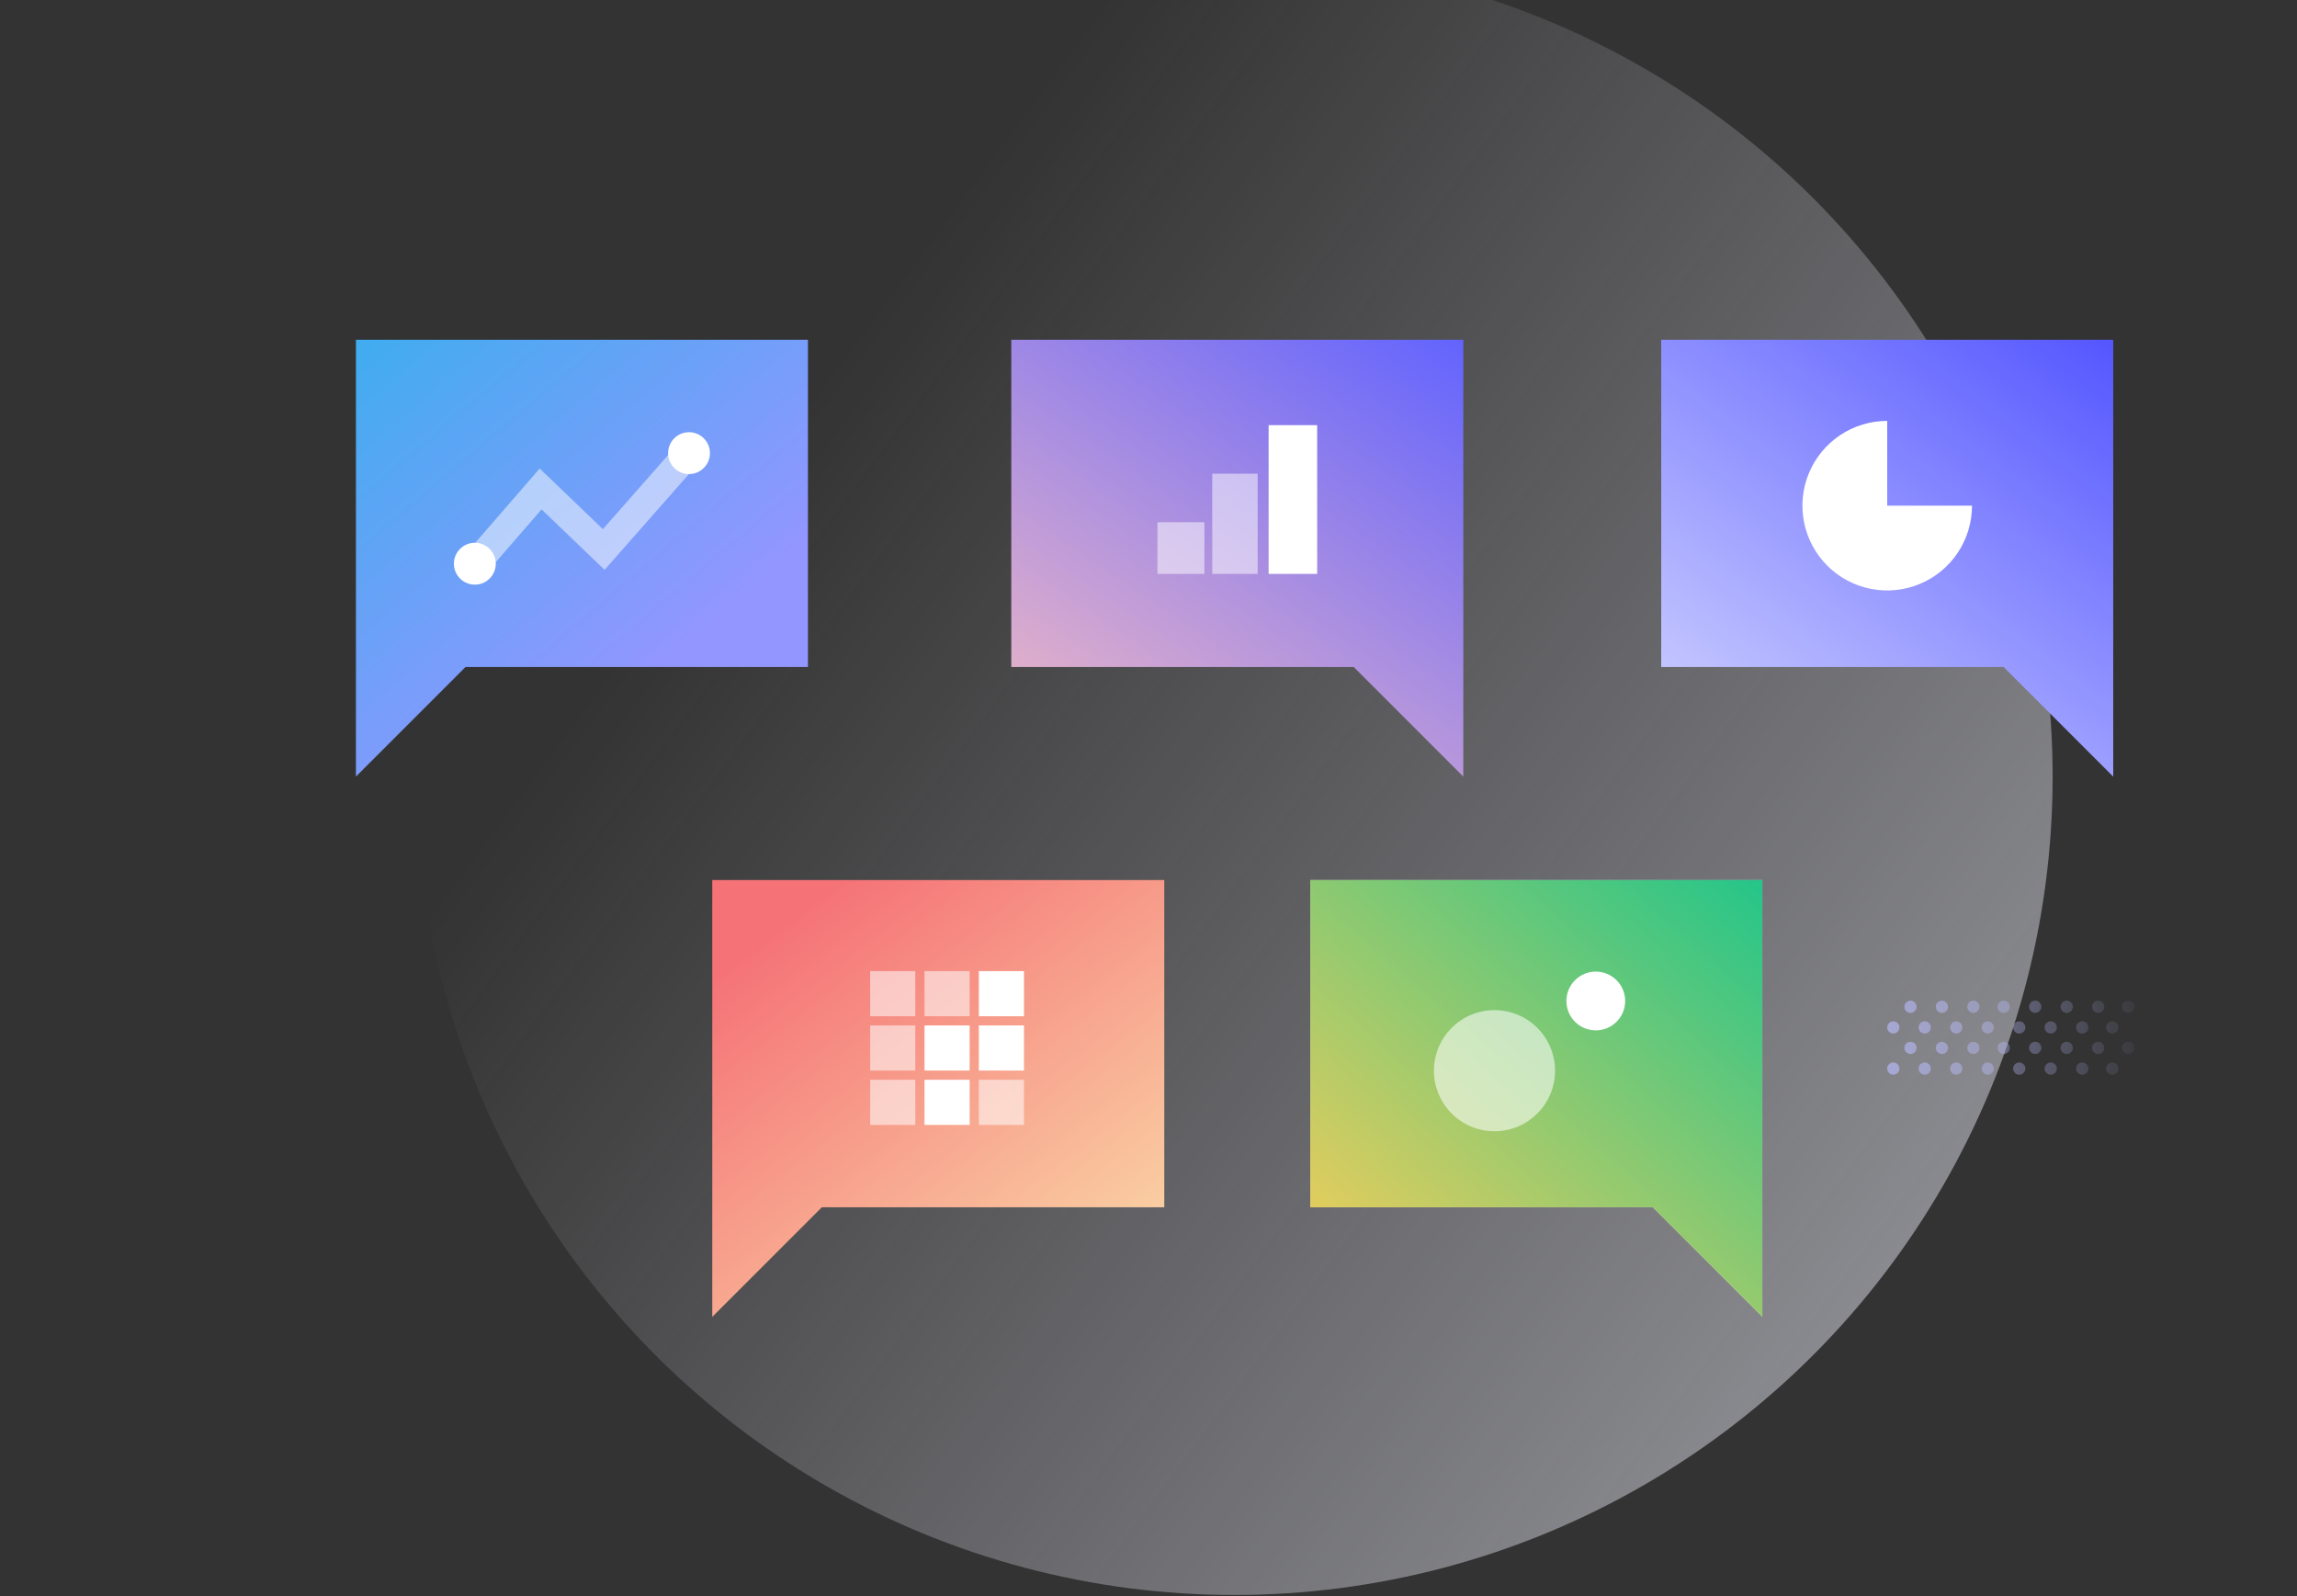 <?xml version="1.0" encoding="utf-8"?>
<svg xmlns="http://www.w3.org/2000/svg" width="839" height="583" viewBox="0 0 839 583" fill="none">
<rect x="0" y="0" width="839" height="583" fill="#333333" stroke="none"/>
<circle opacity="0.56" cx="450.832" cy="283.655" r="298.911" fill="url(#paint0_linear_3303_6494)"/>
<path fill-rule="evenodd" clip-rule="evenodd" d="M478.602 321.432H643.703V439.052V440.952V480.978L603.677 440.952H478.602V321.432Z" fill="url(#paint1_linear_3303_6494)"/>
<path fill-rule="evenodd" clip-rule="evenodd" d="M478.602 321.432H643.703V439.052V440.952V480.978L603.677 440.952H478.602V321.432Z" fill="url(#paint2_linear_3303_6494)"/>
<circle opacity="0.56" cx="545.878" cy="391.068" r="22.118" fill="white"/>
<circle cx="582.875" cy="365.61" r="10.734" fill="white"/>
<path fill-rule="evenodd" clip-rule="evenodd" d="M369.384 124.106H534.484V241.726V243.626V283.652L494.459 243.626H369.384V124.106Z" fill="url(#paint3_linear_3303_6494)"/>
<rect opacity="0.5" x="422.771" y="190.739" width="17.157" height="18.872" fill="white"/>
<rect opacity="0.5" x="442.787" y="173.013" width="16.585" height="36.601" fill="white"/>
<rect x="463.374" y="155.286" width="17.729" height="54.33" fill="white"/>
<path fill-rule="evenodd" clip-rule="evenodd" d="M606.774 124.109H771.874V241.728V243.629V283.654L731.849 243.629H606.774V124.109Z" fill="url(#paint4_linear_3303_6494)"/>
<path d="M720.294 184.695C720.294 190.821 718.477 196.809 715.074 201.902C711.671 206.996 706.834 210.965 701.174 213.31C695.515 215.654 689.287 216.267 683.28 215.072C677.272 213.877 671.753 210.927 667.421 206.596C663.09 202.264 660.14 196.745 658.945 190.737C657.75 184.729 658.363 178.502 660.707 172.843C663.052 167.183 667.021 162.346 672.115 158.943C677.208 155.54 683.196 153.723 689.322 153.723L689.322 184.695H720.294Z" fill="white"/>
<path fill-rule="evenodd" clip-rule="evenodd" d="M425.266 321.432H260.165V439.052V440.952V480.978L300.191 440.952H425.266V321.432Z" fill="url(#paint5_linear_3303_6494)"/>
<rect x="317.84" y="354.696" width="16.483" height="16.483" fill="white" fill-opacity="0.54"/>
<rect x="317.84" y="374.54" width="16.483" height="16.483" fill="white" fill-opacity="0.54"/>
<rect x="317.84" y="394.391" width="16.483" height="16.483" fill="white" fill-opacity="0.54"/>
<rect x="337.687" y="354.696" width="16.483" height="16.483" fill="white" fill-opacity="0.54"/>
<rect x="337.687" y="374.54" width="16.483" height="16.483" fill="white"/>
<rect x="337.687" y="394.391" width="16.483" height="16.483" fill="white"/>
<rect x="357.534" y="354.696" width="16.483" height="16.483" fill="white"/>
<rect x="357.534" y="374.54" width="16.483" height="16.483" fill="white"/>
<rect x="357.534" y="394.391" width="16.483" height="16.483" fill="white" fill-opacity="0.54"/>
<path fill-rule="evenodd" clip-rule="evenodd" d="M295.105 124.109H130.005V241.728V243.629V283.654L170.03 243.629H295.105V124.109Z" fill="url(#paint6_linear_3303_6494)"/>
<path opacity="0.5" d="M171.753 208.229L197.471 178.589L220.518 200.707L253.809 162.901" stroke="white" stroke-width="10.302"/>
<circle cx="173.438" cy="205.898" r="7.646" fill="white"/>
<circle cx="251.672" cy="165.51" r="7.646" fill="white"/>
<path d="M777.367 369.953C776.134 369.953 775.132 368.95 775.132 367.718C775.132 366.485 776.134 365.482 777.367 365.482C778.6 365.482 779.603 366.485 779.603 367.718C779.603 368.95 778.6 369.953 777.367 369.953ZM771.538 377.506C772.771 377.506 773.773 376.503 773.773 375.271C773.773 374.038 772.771 373.035 771.538 373.035C770.305 373.035 769.302 374.038 769.302 375.271C769.302 376.503 770.295 377.506 771.538 377.506ZM711.531 367.718C711.531 366.485 710.528 365.482 709.296 365.482C708.063 365.482 707.06 366.485 707.06 367.718C707.06 368.95 708.063 369.953 709.296 369.953C710.528 369.953 711.531 368.95 711.531 367.718ZM723.033 367.718C723.033 366.485 722.03 365.482 720.798 365.482C719.565 365.482 718.562 366.485 718.562 367.718C718.562 368.95 719.565 369.953 720.798 369.953C722.03 369.953 723.033 368.95 723.033 367.718ZM734.107 367.718C734.107 366.485 733.104 365.482 731.871 365.482C730.639 365.482 729.636 366.485 729.636 367.718C729.636 368.95 730.639 369.953 731.871 369.953C733.104 369.953 734.107 368.95 734.107 367.718ZM745.619 367.718C745.619 366.485 744.616 365.482 743.384 365.482C742.151 365.482 741.148 366.485 741.148 367.718C741.148 368.95 742.151 369.953 743.384 369.953C744.616 369.953 745.619 368.95 745.619 367.718ZM757.121 367.718C757.121 366.485 756.118 365.482 754.886 365.482C753.653 365.482 752.65 366.485 752.65 367.718C752.65 368.95 753.653 369.953 754.886 369.953C756.118 369.953 757.121 368.95 757.121 367.718ZM768.634 367.718C768.634 366.485 767.631 365.482 766.398 365.482C765.165 365.482 764.162 366.485 764.162 367.718C764.162 368.95 765.165 369.953 766.398 369.953C767.631 369.953 768.634 368.95 768.634 367.718ZM760.569 377.506C761.801 377.506 762.804 376.503 762.804 375.271C762.804 374.038 761.801 373.035 760.569 373.035C759.336 373.035 758.333 374.038 758.333 375.271C758.333 376.503 759.336 377.506 760.569 377.506ZM749.056 377.506C750.289 377.506 751.292 376.503 751.292 375.271C751.292 374.038 750.289 373.035 749.056 373.035C747.824 373.035 746.821 374.038 746.821 375.271C746.821 376.503 747.824 377.506 749.056 377.506ZM737.554 377.506C738.787 377.506 739.79 376.503 739.79 375.271C739.79 374.038 738.787 373.035 737.554 373.035C736.322 373.035 735.319 374.038 735.319 375.271C735.319 376.503 736.311 377.506 737.554 377.506ZM726.042 377.506C727.275 377.506 728.278 376.503 728.278 375.271C728.278 374.038 727.275 373.035 726.042 373.035C724.809 373.035 723.806 374.038 723.806 375.271C723.806 376.503 724.809 377.506 726.042 377.506ZM714.54 377.506C715.773 377.506 716.776 376.503 716.776 375.271C716.776 374.038 715.773 373.035 714.54 373.035C713.307 373.035 712.304 374.038 712.304 375.271C712.304 376.503 713.297 377.506 714.54 377.506ZM703.028 377.506C704.26 377.506 705.263 376.503 705.263 375.271C705.263 374.038 704.26 373.035 703.028 373.035C701.795 373.035 700.792 374.038 700.792 375.271C700.792 376.503 701.795 377.506 703.028 377.506ZM779.603 382.74C779.603 381.507 778.6 380.504 777.367 380.504C776.134 380.504 775.132 381.507 775.132 382.74C775.132 383.973 776.134 384.976 777.367 384.976C778.6 384.976 779.603 383.973 779.603 382.74ZM771.538 392.539C772.771 392.539 773.773 391.536 773.773 390.304C773.773 389.071 772.771 388.068 771.538 388.068C770.305 388.068 769.302 389.071 769.302 390.304C769.302 391.536 770.295 392.539 771.538 392.539ZM711.531 382.74C711.531 381.507 710.528 380.504 709.296 380.504C708.063 380.504 707.06 381.507 707.06 382.74C707.06 383.973 708.063 384.976 709.296 384.976C710.528 384.976 711.531 383.973 711.531 382.74ZM723.033 382.74C723.033 381.507 722.03 380.504 720.798 380.504C719.565 380.504 718.562 381.507 718.562 382.74C718.562 383.973 719.565 384.976 720.798 384.976C722.03 384.976 723.033 383.973 723.033 382.74ZM734.107 382.74C734.107 381.507 733.104 380.504 731.871 380.504C730.639 380.504 729.636 381.507 729.636 382.74C729.636 383.973 730.639 384.976 731.871 384.976C733.104 384.976 734.107 383.973 734.107 382.74ZM745.619 382.74C745.619 381.507 744.616 380.504 743.384 380.504C742.151 380.504 741.148 381.507 741.148 382.74C741.148 383.973 742.151 384.976 743.384 384.976C744.616 384.976 745.619 383.973 745.619 382.74ZM757.121 382.74C757.121 381.507 756.118 380.504 754.886 380.504C753.653 380.504 752.65 381.507 752.65 382.74C752.65 383.973 753.653 384.976 754.886 384.976C756.118 384.976 757.121 383.973 757.121 382.74ZM768.634 382.74C768.634 381.507 767.631 380.504 766.398 380.504C765.165 380.504 764.162 381.507 764.162 382.74C764.162 383.973 765.165 384.976 766.398 384.976C767.631 384.976 768.634 383.973 768.634 382.74ZM760.569 392.539C761.801 392.539 762.804 391.536 762.804 390.304C762.804 389.071 761.801 388.068 760.569 388.068C759.336 388.068 758.333 389.071 758.333 390.304C758.333 391.536 759.336 392.539 760.569 392.539ZM749.056 392.539C750.289 392.539 751.292 391.536 751.292 390.304C751.292 389.071 750.289 388.068 749.056 388.068C747.824 388.068 746.821 389.071 746.821 390.304C746.821 391.536 747.824 392.539 749.056 392.539ZM737.554 392.539C738.787 392.539 739.79 391.536 739.79 390.304C739.79 389.071 738.787 388.068 737.554 388.068C736.322 388.068 735.319 389.071 735.319 390.304C735.319 391.536 736.311 392.539 737.554 392.539ZM726.042 392.539C727.275 392.539 728.278 391.536 728.278 390.304C728.278 389.071 727.275 388.068 726.042 388.068C724.809 388.068 723.806 389.071 723.806 390.304C723.806 391.536 724.809 392.539 726.042 392.539ZM714.54 392.539C715.773 392.539 716.776 391.536 716.776 390.304C716.776 389.071 715.773 388.068 714.54 388.068C713.307 388.068 712.304 389.071 712.304 390.304C712.304 391.536 713.297 392.539 714.54 392.539ZM703.028 392.539C704.26 392.539 705.263 391.536 705.263 390.304C705.263 389.071 704.26 388.068 703.028 388.068C701.795 388.068 700.792 389.071 700.792 390.304C700.792 391.536 701.795 392.539 703.028 392.539ZM689.321 375.271C689.321 376.503 690.324 377.506 691.557 377.506C692.79 377.506 693.793 376.503 693.793 375.271C693.793 374.038 692.79 373.035 691.557 373.035C690.324 373.035 689.321 374.038 689.321 375.271ZM697.825 365.482C696.592 365.482 695.589 366.485 695.589 367.718C695.589 368.95 696.592 369.953 697.825 369.953C699.058 369.953 700.061 368.95 700.061 367.718C700.061 366.474 699.058 365.482 697.825 365.482ZM689.321 390.304C689.321 391.536 690.324 392.539 691.557 392.539C692.79 392.539 693.793 391.536 693.793 390.304C693.793 389.071 692.79 388.068 691.557 388.068C690.324 388.058 689.321 389.06 689.321 390.304ZM697.825 380.504C696.592 380.504 695.589 381.507 695.589 382.74C695.589 383.973 696.592 384.976 697.825 384.976C699.058 384.976 700.061 383.973 700.061 382.74C700.061 381.507 699.058 380.504 697.825 380.504Z" fill="url(#paint7_linear_3303_6494)"/>
<defs>
<linearGradient id="paint0_linear_3303_6494" x1="645.623" y1="727.253" x2="141.123" y2="353.474" gradientUnits="userSpaceOnUse">
<stop stop-color="#F2F3FF"/>
<stop offset="1" stop-color="#F2F3FF" stop-opacity="0"/>
</linearGradient>
<linearGradient id="paint1_linear_3303_6494" x1="508.728" y1="488.092" x2="653.893" y2="321.43" gradientUnits="userSpaceOnUse">
<stop stop-color="#F9BEC0"/>
<stop offset="1" stop-color="#BABCFD"/>
</linearGradient>
<linearGradient id="paint2_linear_3303_6494" x1="643.703" y1="316.212" x2="490.145" y2="490.016" gradientUnits="userSpaceOnUse">
<stop stop-color="#21C58A"/>
<stop offset="1" stop-color="#FDCE57"/>
</linearGradient>
<linearGradient id="paint3_linear_3303_6494" x1="534.485" y1="81.098" x2="383.957" y2="303.107" gradientUnits="userSpaceOnUse">
<stop offset="0.124" stop-color="#6163FF"/>
<stop offset="1" stop-color="#F9BEC0"/>
</linearGradient>
<linearGradient id="paint4_linear_3303_6494" x1="771.875" y1="103.481" x2="630.015" y2="292.644" gradientUnits="userSpaceOnUse">
<stop stop-color="#4B4DFF"/>
<stop offset="1" stop-color="#D1D3FF"/>
</linearGradient>
<linearGradient id="paint5_linear_3303_6494" x1="294.527" y1="331.885" x2="425.264" y2="500.387" gradientUnits="userSpaceOnUse">
<stop stop-color="#F57377"/>
<stop offset="1" stop-color="#FBE7AE"/>
</linearGradient>
<linearGradient id="paint6_linear_3303_6494" x1="140.025" y1="92.866" x2="257.014" y2="230.471" gradientUnits="userSpaceOnUse">
<stop stop-color="#37AFEE"/>
<stop offset="1" stop-color="#9396FF"/>
</linearGradient>
<linearGradient id="paint7_linear_3303_6494" x1="636.494" y1="379.011" x2="788.565" y2="379.011" gradientUnits="userSpaceOnUse">
<stop stop-color="#BABCFD"/>
<stop offset="1" stop-color="#BABCFD" stop-opacity="0"/>
</linearGradient>
</defs>
</svg>